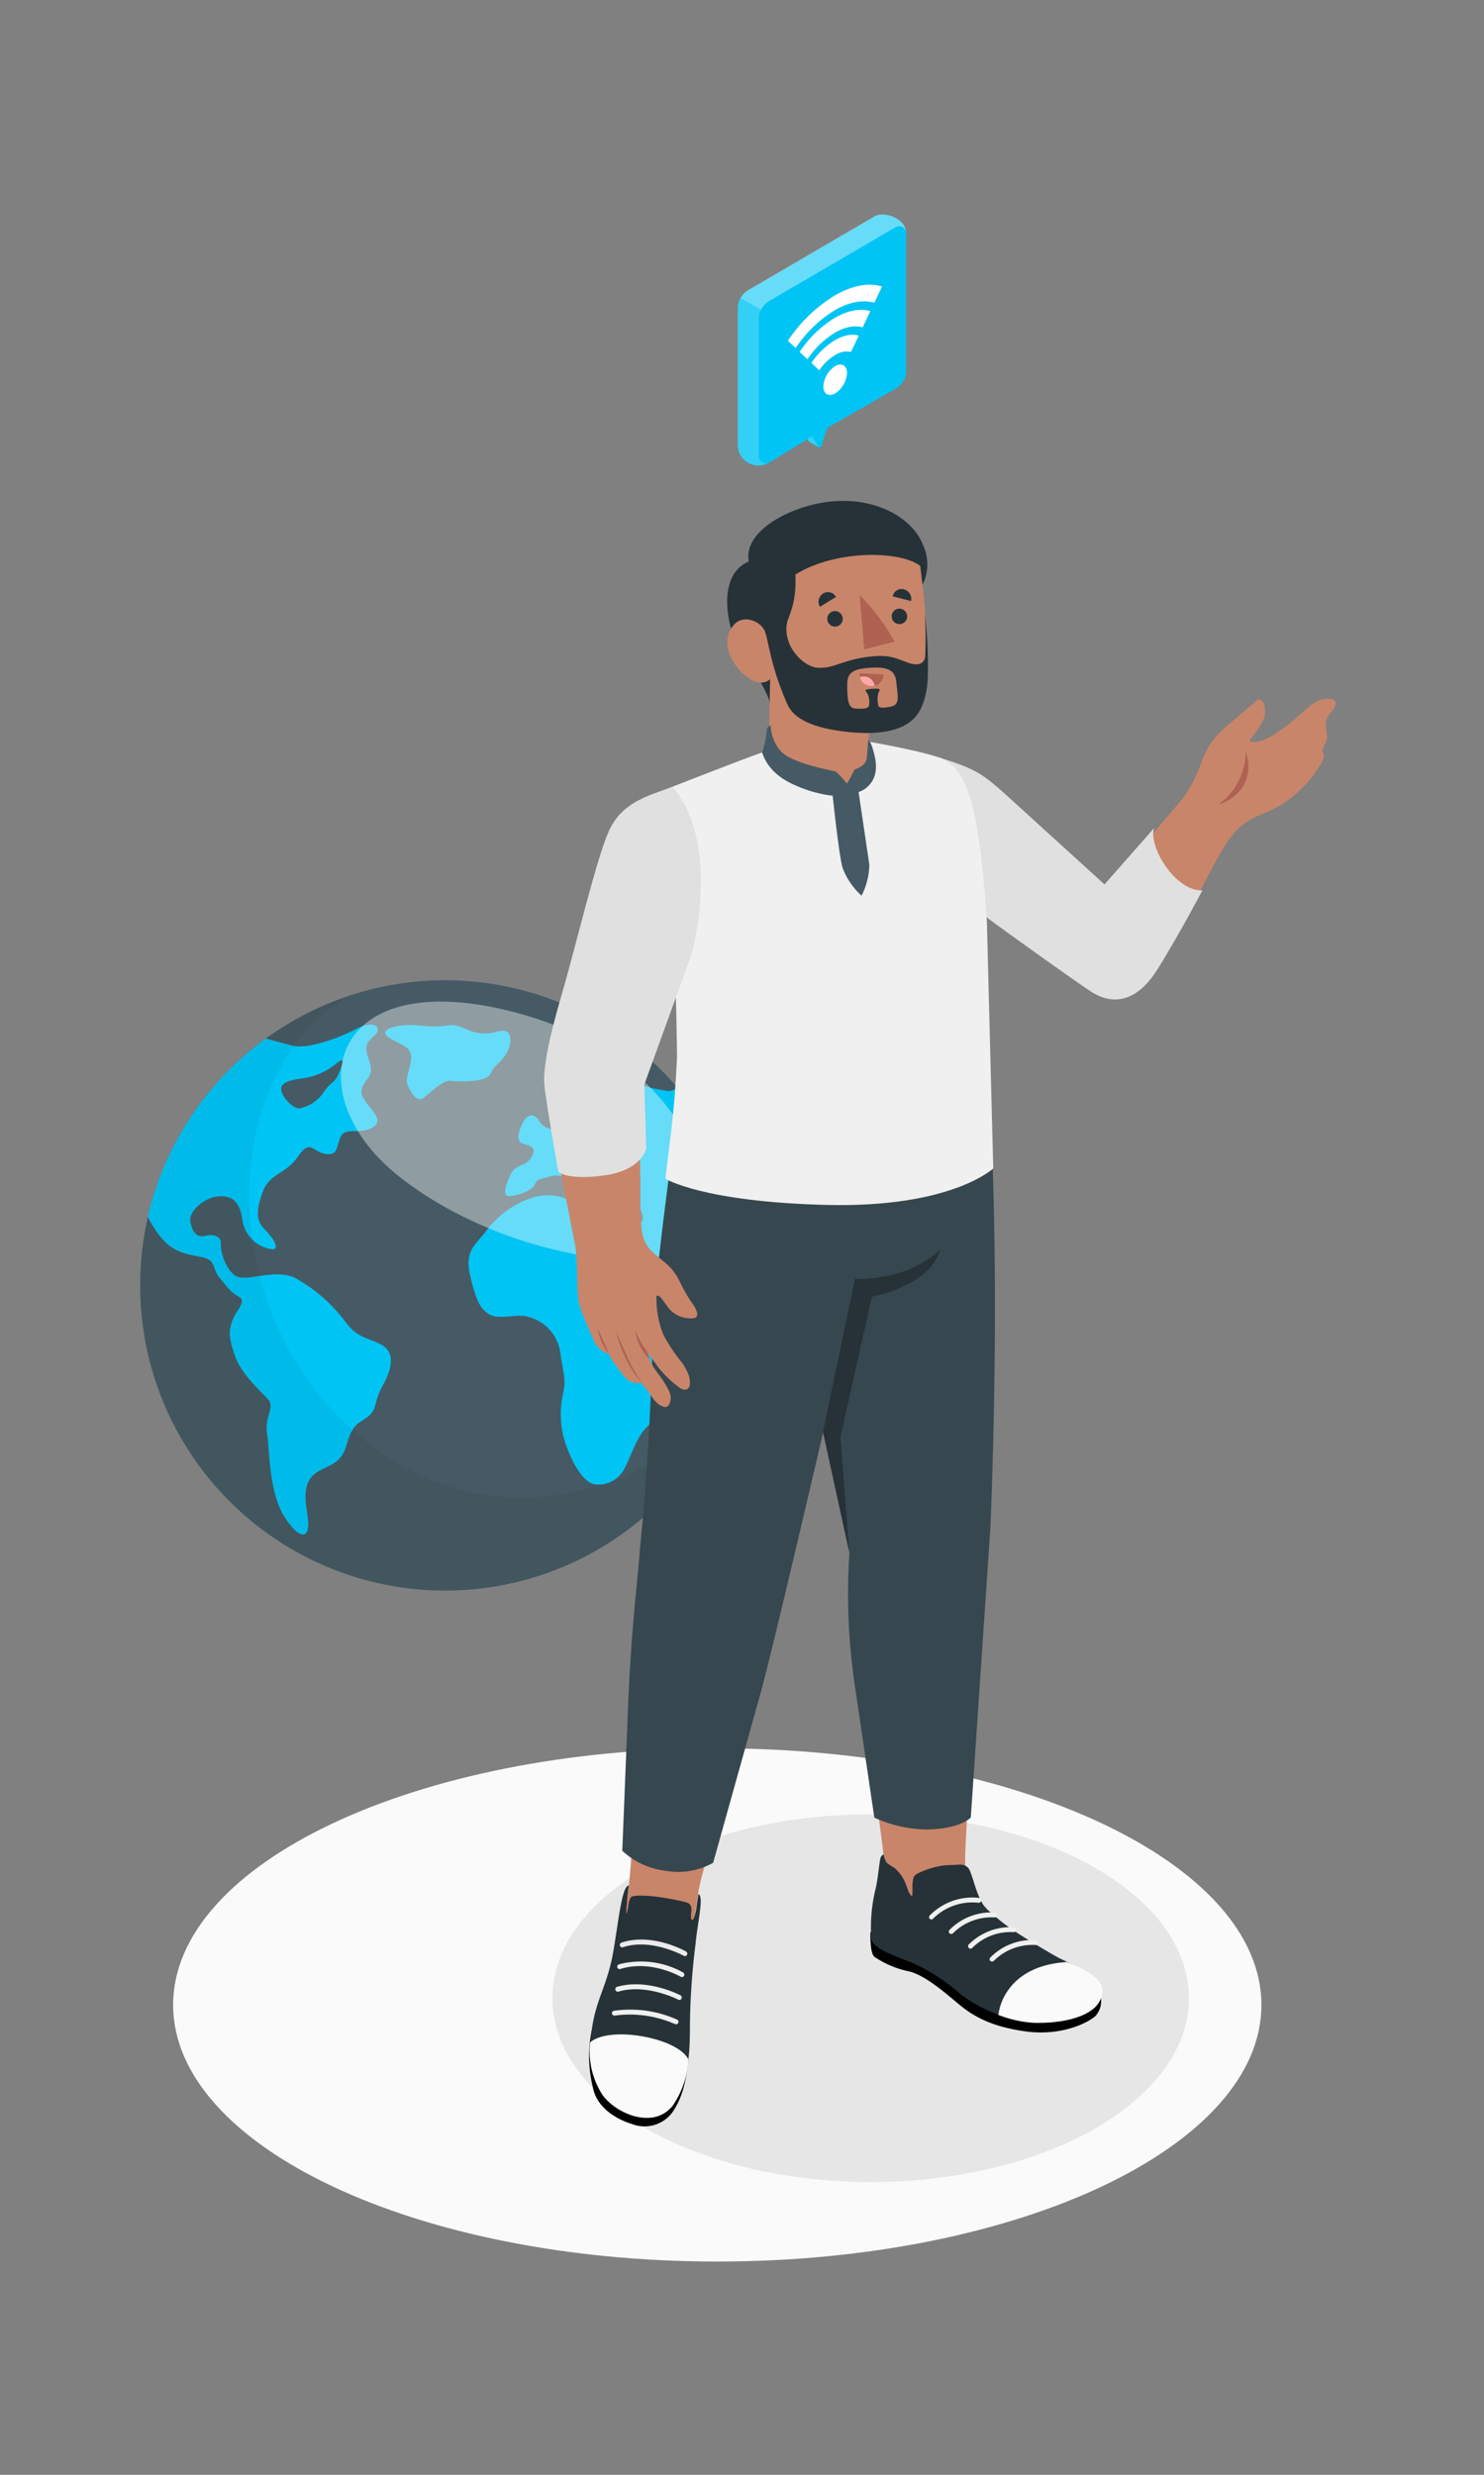 <svg xmlns="http://www.w3.org/2000/svg" width="180" height="300" fill="none" xmlns:v="https://vecta.io/nano"><rect width="100%" height="100%" fill="#808080" stroke="none"/><path d="M87 274.148c36.451 0 66-13.927 66-31.108s-29.549-31.107-66-31.107-66 13.927-66 31.107 29.549 31.108 66 31.108z" fill="#fafafa"/><path d="M105.605 264.514c21.321 0 38.605-9.98 38.605-22.291s-17.284-22.29-38.605-22.29S67 229.913 67 242.223s17.284 22.291 38.605 22.291z" fill="#e6e6e6"/><path d="M88.336 142.076c3.075 7.684 3.485 16.177 1.163 24.12a36.99 36.99 0 0 1-37.114 26.582 36.99 36.99 0 0 1-34.667-29.702 36.99 36.99 0 0 1 3.252-23.928c3.73-7.388 9.83-13.312 17.324-16.824a37 37 0 0 1 24.013-2.549 36.99 36.99 0 0 1 26.028 22.301z" fill="#455a64"/><path d="M49.562 124.254c-1.692.03-3.862.628-2.289 1.588s2.573 1.055 2.588 2.299-.801 2.558-.403 3.444 1.06 1.916 1.707 1.618 2.404-2.265 3.409-2.175 4.429.244 4.927-.876.995-1.045 1.822-2.289.776-2.902-.224-2.912-1.135.423-2.807.299-2.449-1.224-4.076-.936-3.404-.079-4.653-.06zm-6.285.443c-1.916 1.026-5.972 2.573-7.828 2.051l-3.215-.851a37.08 37.08 0 0 0-14.308 21.604c.446.93 1.008 1.799 1.672 2.588 1.463 1.717 2.986 1.936 4.832 2.294s1.274 1.404 2.185 2.489 1.304 1.731 2.344 2.319-.368 1.687-.776 2.886-.528 1.871.328 4.3 3.334 4.41 4.071 5.35-.498 2.036-.194 3.982.219 7.211 2.11 10.152 3.026 2.603 2.872.617-.791-3.862.353-5.355 3.484-1.095 4.27-3.822 1.299-2.593 2.563-3.518.697-1.722 1.871-3.828 1.518-4.09-.219-4.976-2.882-.777-4.375-2.827a19.13 19.13 0 0 0-5.972-5.201c-2.15-1.164-5.564.259-6.928-.139s-2.23-2.986-2.14-3.982-.926-1.264-1.906-1.02-1.528-.378-1.797-1.692 1.772-2.986 3.429-3.095 2.543.642 2.872 2.777a4.16 4.16 0 0 0 3.27 3.578c1.528.383.572-1.205-.498-2.289s-1.16-2.076-.343-4.48 2.827-2.214 4.325-4.414 1.787-.547 3.3-.328 1.289-.598 1.846-1.991 2.488-.189 4.061-1.309-1.717-2.867-1.493-4.38 1.722-1.458.886-3.727.319-2.354.916-3.2-.463-1.588-2.384-.563zm-2.24 5.535c-.498 1.119-.926.905-1.747 2.13-.673 1.025-1.726 1.741-2.926 1.99-.826.1-2.185-1.368-2.254-2.279s1.239-1.179 2.722-1.369c1.516-.241 2.935-.897 4.101-1.896 1.065-.816.607.309.105 1.424zm49.832 22.778v.105c-.33.13-.629.326-.881.576a2.61 2.61 0 0 0-.582.877c-.841 2.065-.995 1.159-2.986 2.563s-1.219 2.488-1.115 3.907-2.18 2.986-3.309 3.483-1.632 3.703-1.259 5.261-1.493 2.19-2.638 3.608-1.792 3.797-2.538 4.937c-.358.572-.875 1.027-1.487 1.31s-1.294.384-1.962.287c-1.354-.229-2.608-2.488-3.334-4.409a11.29 11.29 0 0 1-.557-6.196c.423-2.11.274-1.846-.229-5.141-.113-1.099-.57-2.134-1.305-2.959s-1.712-1.397-2.791-1.635c-1.274-.318-3.379.423-4.514-.239s-1.617-1.622-2.359-4.722.796-3.808 1.991-5.475c1.437-1.89 3.422-3.293 5.684-4.016a6.25 6.25 0 0 1 2.498-.184c.836.108 1.642.384 2.37.811 1.299.647 1.911 2.1 2.837 2.2s1.717-.384 2.643-.204 1.548.632 2.448.497.329-1.189.199-1.761-.946-.428-2.031-.438-1.354-.304-1.737-1.026-.995-.084-1.528-.378-.423 1.03-.468 1.543-.443-.393-.443-.393-.448.701-.642.378.254-1.095.189-1.891-1.209-.607-1.926-1.219a2.74 2.74 0 0 0-1.294-.544 2.75 2.75 0 0 0-1.393.17c-.995.324-1.155.09-1.587.951s-2.558 1.443-3.23 1.329-.199-1.493.378-2.688 1.767-.806 2.488-2.025-.274-1.394-.956-1.588-.896-.851-.184-2.404 1.657-1.124 2.05-.408a2.4 2.4 0 0 0 2.165 1.085c.911 0 .697-.632.677-1.991s.592-2.04 1.802-2.548 3.23-1.328 3.981-2.055 2.145-.249 2.867.532 2.329 1.07 4.016 1.354a1.38 1.38 0 0 0 1.194-.393 36.83 36.83 0 0 1 8.789 21.166zm-6.922 18.205c-.901-.154-.821.145-1.349.851s-1.299 1.493-1.16 2.25.209 1.647.831 1.105.408-1.2 1.294-1.598 1.732-2.379.383-2.608z" fill="#00c4f4"/><g style="mix-blend-mode:soft-light" opacity=".4"><path d="M63.627 123.04c-23.555-6.803-27.954 9.257-15.468 19.375s33.882 13.437 36.763 6.783-3.782-21.106-21.296-26.158z" fill="#fff"/></g><g style="mix-blend-mode:multiply" opacity=".05"><path d="M43.964 174.375c-18.31-15.019-17.737-44.183-1.692-53.609-.677.229-1.354.468-2.026.736a36.99 36.99 0 0 0-14.589 10.563c-3.918 4.669-6.622 10.234-7.871 16.2a36.99 36.99 0 0 0 .714 17.997c1.717 5.849 4.854 11.182 9.129 15.526s9.559 7.564 15.38 9.373 11.998 2.153 17.984.999a37 37 0 0 0 16.323-7.614c4.73-3.844 8.437-8.798 10.791-14.421-5.171 7.152-25.849 19.24-44.144 4.25z" fill="#000"/></g><path d="M118.274 229.923a8.53 8.53 0 0 1-1.212-4.444c0-2.252.794-13.52 1.263-25.787l-14.502-.324c.981 9.068 3.413 24.831 3.413 26.35.042.185.068.373.076.563 0 3.165 3.515 4.905 6.27 7.046 2.335 1.88 4.829 3.552 7.455 4.998 2.005 1.041 6.099 1.178 6.62-.11-3.327-2.628-7.686-4.632-9.383-8.292z" fill="#c8856a"/><path d="M133.397 241.678c.167.459.205.956.11 1.435a2.69 2.69 0 0 1-.647 1.286c-1.092.93-4.265 2.439-8.53 1.842s-6.415-1.927-8.121-3.361-4.009-3.412-5.911-3.898a11.65 11.65 0 0 1-4.265-1.791c-.555-.555-.452-2.994-.452-2.994l27.816 7.481z" fill="#000"/><path d="M107.193 224.822s-.316 0-.435.571-.299 2.619-.589 3.719a19.78 19.78 0 0 0-.486 5.92c.222 1.254 3.097 2.158 4.931 2.884 2.159.974 4.158 2.272 5.928 3.847a17.3 17.3 0 0 0 8.854 3.412c4.189.111 6.918-.998 7.771-2.5 1.058-1.859.256-2.951-4.538-5.237-.904-.435-4.086-2.371-5.169-3.08a24.6 24.6 0 0 1-3.25-2.482c-.368-.293-.696-.634-.972-1.015-.236-.395-.439-.808-.606-1.237-.35-.853-.589-1.791-.921-2.67a1.73 1.73 0 0 0-.273-.529c-.146-.148-.325-.26-.522-.326s-.407-.087-.613-.057l-1.638.068c-1.09.129-2.152.431-3.147.895-.282.137-.572.248-.691.546a3.58 3.58 0 0 0-.154 1.126v.853c0 .12 0 .333-.119.282s-.341-.469-.393-.614l-.358-.973a4.86 4.86 0 0 0-.588-1.023c-.219-.293-.471-.559-.751-.794-.296-.162-.581-.345-.853-.546-.242-.296-.388-.659-.418-1.04z" fill="#263238"/><path d="M129.405 237.848c-6.073.349-8.027 4.086-8.308 6.406a14.21 14.21 0 0 0 4.265.955c4.188.111 7.089-.998 7.942-2.491 1.032-1.782.383-3.164-3.899-4.87z" fill="#fafafa"/><path d="M120.312 237.779c-.068 0-.134-.024-.187-.068-.028-.027-.051-.059-.066-.095s-.023-.075-.023-.114a.29.29 0 0 1 .089-.209 7.08 7.08 0 0 1 2.521-1.652c.95-.364 1.966-.519 2.981-.455.042 0 .084.008.123.025s.073.043.101.074a.3.3 0 0 1 .063.109c.013.04.017.083.012.125s-.019.083-.041.119a.3.3 0 0 1-.085.092c-.035.024-.074.04-.116.048s-.084.007-.126-.003a6.6 6.6 0 0 0-2.69.422 6.61 6.61 0 0 0-2.291 1.471c-.031.04-.071.071-.118.091s-.097.026-.147.02zm-2.602-1.561c-.032.001-.065-.004-.096-.016s-.059-.029-.083-.052c-.06-.05-.099-.122-.107-.2s.015-.157.065-.218c.715-.723 1.577-1.285 2.527-1.649a7.16 7.16 0 0 1 2.983-.458c.079.011.15.051.199.113a.31.31 0 0 1 .066.22c-.005.039-.017.076-.036.111a.28.28 0 0 1-.076.088c-.031.024-.067.041-.105.051s-.077.012-.116.006a6.58 6.58 0 0 0-5.016 1.927c-.027.026-.059.046-.094.059s-.073.02-.111.018zm-2.354-1.782c-.068-.002-.134-.026-.187-.068-.055-.056-.086-.131-.086-.209s.031-.154.086-.209c.713-.727 1.574-1.291 2.525-1.654a7.1 7.1 0 0 1 2.985-.453.3.3 0 0 1 .109.034.31.31 0 0 1 .087.074.3.3 0 0 1 .052.102c.01.037.013.076.008.114a.3.3 0 0 1-.035.112c-.019.034-.045.065-.076.09s-.067.042-.105.053-.077.014-.117.009a6.6 6.6 0 0 0-2.69.422 6.59 6.59 0 0 0-2.291 1.472c-.031.04-.071.071-.118.09s-.097.027-.147.021zm-2.397-1.758c-.065-.002-.129-.026-.179-.068-.055-.056-.085-.131-.085-.209s.03-.153.085-.209a7.23 7.23 0 0 1 2.74-1.752c1.035-.368 2.14-.495 3.231-.372.039.003.077.014.111.032a.3.3 0 0 1 .088.074c.024.031.042.066.051.103a.28.28 0 0 1 .006.115c-.008.078-.047.149-.108.199a.3.3 0 0 1-.216.066c-.999-.112-2.01.002-2.959.333s-1.812.869-2.526 1.577c-.029.036-.065.064-.106.083s-.087.029-.133.028z" fill="#f0f0f0"/><path d="M76.902 207.463c-.239 9.972.196 14.015-.742 22.136-.179 1.561-1.783 12.113-1.706 15.405.196 4.948 6.432 5.118 7.148 2.304s2.695-15.304 2.892-16.566c.716-5.323 1.962-6.014 4.333-16.6l1.083-4.154-13.008-2.525z" fill="#c8856a"/><path d="M83.505 249.628c-.29 2.849-.81 4.726-1.894 6.355a4.19 4.19 0 0 1-4.93 1.502c-1.911-.572-4.325-1.988-4.777-4.479a15.83 15.83 0 0 1-.145-6.824l11.746 3.446z" fill="#000"/><path d="M76.271 228.575c-.802 0-1.194 3.856-1.825 7.677-.665 4.095-1.962 5.741-2.559 9.102-.665 3.838-.102 5.587 1.143 7.975s5.92 4.888 8.419 1.647c2.03-2.636 2.243-5.656 2.235-9.511a85.04 85.04 0 0 1 .674-9.759c.273-2.875 1.041-5.766.358-6.116l-.213 1.373a7.04 7.04 0 0 1-.324 1.527c-.094.214-.281.427-.341.077-.034-.238-.034-.479 0-.716.162-1.058-.367-1.169-.648-1.263-1.212-.295-2.439-.523-3.677-.682-.606-.069-2.696-.256-2.986.085a2.31 2.31 0 0 0-.316 1.1c-.094.58-.247.998-.256.853 0-.418.111-1.501.128-1.757l.094-.853c.017-.264.068-.512.094-.759z" fill="#263238"/><path d="M71.58 247.589a9.65 9.65 0 0 0 1.237 5.929c1.245 2.388 6.304 4.904 8.803 1.706a11.04 11.04 0 0 0 1.885-5.562c-1.297-2.67-9.605-4.137-11.925-2.073z" fill="#fafafa"/><path d="M81.943 245.354h-.094a13.57 13.57 0 0 0-7.268-1.023.31.31 0 0 1-.223-.05c-.066-.045-.111-.112-.127-.189-.007-.038-.007-.077.001-.115s.024-.074.046-.106a.29.29 0 0 1 .084-.08c.033-.021.07-.034.108-.04a13.84 13.84 0 0 1 7.677 1.083c.06.035.105.089.13.153a.3.3 0 0 1-.122.359.3.3 0 0 1-.196.043l-.017-.035zm-7.062-3.924a.29.29 0 0 1-.151-.071c-.042-.038-.073-.087-.087-.142a.3.3 0 0 1 .196-.367c3.625-1.058 7.507.93 7.677 1.015a.31.31 0 0 1 .167.181.31.31 0 0 1 .014.125c-.004.043-.018.082-.039.119a.31.31 0 0 1-.085.093c-.035.024-.074.041-.115.049a.28.28 0 0 1-.126-.002.3.3 0 0 1-.114-.053s-3.813-1.945-7.182-.956c-.05.015-.102.018-.154.009zm.238-2.73a.3.3 0 0 1-.201-.463c.038-.055.094-.097.158-.117 2.63-.691 5.426-.333 7.797.998.066.045.111.114.127.192s.001.159-.042.226c-.021.033-.049.061-.082.082a.3.3 0 0 1-.107.043.28.28 0 0 1-.115-.001c-.038-.009-.074-.024-.106-.047 0 0-3.583-2.081-7.293-.93a.37.37 0 0 1-.136.017z" fill="#f0f0f0"/><path d="M75.435 236.064c-.055-.008-.106-.032-.149-.068s-.073-.083-.09-.136c-.024-.075-.018-.156.017-.226a.3.3 0 0 1 .171-.15c3.736-1.219 7.677.99 7.848 1.092.033.021.062.048.084.08s.038.069.046.107a.29.29 0 0 1 .001.116.3.3 0 0 1-.045.107c-.02.033-.046.061-.078.083s-.067.038-.104.046-.076.008-.114.001-.073-.023-.105-.045c-.043 0-3.881-2.158-7.353-1.024a.21.21 0 0 1-.128.017z" fill="#ebebeb"/><path d="M82.353 133.276c-.444 4.027-2.909 20.635-3.113 27.57-.529 18.024-1.561 25.795-1.706 27.97s-1.024 9.076-1.373 18.57l-.682 16.967a9.31 9.31 0 0 0 5.212 2.423c1.99.365 4.044.024 5.809-.964l5.894-21.078c1.715-6.424 7.455-31.144 7.455-31.144l3.182 14.561a75.97 75.97 0 0 0 .614 15.892l2.406 16.292c2.012.922 4.193 1.413 6.406 1.442 4.18-.103 5.297-1.467 5.297-1.467l2.389-35.332c.443-11.405.981-31.826-.086-51.642l-37.703-.06z" fill="#37474f"/><path d="M103.696 155.019l-3.873 18.571 3.182 14.561-1.058-13.973 3.813-16.992c2.602-.503 7.37-2.201 8.274-5.732-4.146 3.992-10.338 3.565-10.338 3.565z" fill="#263238"/><path d="M143.77 96.341c.737-1.114 1.347-2.307 1.817-3.557 1.135-3.216 2.218-3.898 4.743-6.082l1.305-1.109c.217-.171.425-.353.623-.546.179-.196.333-.35.631-.205.203.117.355.305.427.529a2.79 2.79 0 0 1 .115 1.148c-.043.386-.167.76-.363 1.095a13.25 13.25 0 0 1-1.339 1.894c-.358.478.316.478.64.435 1.569-.213 3.514-1.817 4.725-2.798.736-.711 1.522-1.367 2.355-1.962.541-.338 1.171-.504 1.808-.478.435 0 .853.213.717.742a2.09 2.09 0 0 1-.495.853 2.34 2.34 0 0 0-.674 1.783c.109.447.163.905.162 1.365-.077.589-.478 1.075-.606 1.646.265.179.316.708 0 1.263-.815 1.433-1.861 2.721-3.096 3.813a14.31 14.31 0 0 1-4.427 2.627c-1.436.547-2.684 1.498-3.591 2.739-1.305 1.706-2.747 4.845-4.76 8.393-3.549 6.236-5.024 9.315-7.908 10.441-2.132.853-4.171-.349-8.683-3.992-7.277-5.869-13.819-11.481-13.819-11.481l-.051-12.634c3.224.691 4.563 1.416 8.862 5.212 5.204 4.615 11.09 10.177 11.09 10.177s8.794-9.844 9.792-11.311z" fill="#c8856a"/><path d="M151.089 91.129c-.002 1.254-.305 2.489-.882 3.602a7.86 7.86 0 0 1-2.436 2.796 5.24 5.24 0 0 0 3.037-2.278c.347-.624.553-1.316.601-2.029s-.06-1.426-.32-2.091z" fill="#af6152"/><path d="M113.753 91.769c4.794 1.544 5.246 1.783 9.562 5.758l10.654 9.681 6.014-6.824c-.733 2.201 2.559 7.677 5.86 7.549 0 0-2.601 4.974-5.408 9.512-1.953 3.147-4.751 4.947-8.146 2.729-2.559-1.706-8.326-5.826-13.81-9.826-1.616-1.269-3.327-2.409-5.119-3.413l.393-15.166z" fill="#e0e0e0"/><path d="M93.468 85.712c0-1.57-2.815-5.511-4.026-7.609s-2.559-8.368 1.382-10.04c-.657-3.412 4.205-6.219 8.53-7.055 6.176-1.194 11.268 1.518 12.625 5.118.426.934.583 1.969.454 2.988a5.52 5.52 0 0 1-1.188 2.779L93.468 85.712z" fill="#263238"/><path d="M105.411 88.681c.748-.001 1.495-.058 2.235-.171 2.098-.307 3.412-1.953 4.094-4.214 1.041-3.642.768-8.684-.119-15.687-2.329-1.843-10.168-2.039-15.141 1.032.196 4.18-1.194 5.306-1.203 6.824-.229.445-.542.842-.921 1.169-.776.657-1.382-1.075-2.013-1.757s-2.738-1.621-3.813.589.853 4.828 2.32 5.775c1.706 1.109 2.559.068 2.559.068l-.205 10.236c.205 1.356 2.406 7.302 10.236 7.558 3.822.128 4.018-5.844 1.706-8.087l.265-3.335z" fill="#c8856a"/><path d="M102.22 75.058a.94.94 0 0 1-.61.837.94.94 0 0 1-1.008-.234c-.126-.134-.211-.302-.243-.483a.94.94 0 0 1 .063-.537.95.95 0 0 1 .349-.413.94.94 0 0 1 .519-.151c.126.002.25.029.365.08s.22.124.306.215a.95.95 0 0 1 .259.686zm-.819-2.695l-1.953 1.194c-.156-.267-.203-.585-.13-.885s.26-.561.522-.727a1.12 1.12 0 0 1 .423-.151c.15-.021.301-.012.447.027a1.11 1.11 0 0 1 .691.543zm9.111.494l-2.235-.563c.027-.148.085-.288.17-.413a1.1 1.1 0 0 1 .321-.31 1.09 1.09 0 0 1 .865-.13c.301.077.56.267.724.531s.219.581.155.885zm-.478 1.911a.94.94 0 0 1-.615.83.94.94 0 0 1-1.006-.239c-.126-.134-.209-.302-.241-.483a.94.94 0 0 1 .932-1.098c.254.009.495.118.669.303s.268.432.261.686z" fill="#263238"/><path d="M104.268 72.132l.563 6.585 3.676-.938c-1.142-2.071-2.569-3.972-4.239-5.647z" fill="#af6152"/><path d="M95.473 75.408c-.606 2.951 2.022 5.408 3.642 5.536 2.141.162 3.088-1.066 6.824-1.391 2.295-.196 3.071.427 4.419.853.998.316 1.783.068 1.86-.853.088-1.742.071-3.489-.052-5.229.314 2.498.439 5.016.376 7.532-.043 2.141-.589 4.171-1.706 5.255-1.493 1.51-4.419 2.107-8.718 1.535s-5.971-1.843-6.628-3.293c-2.056-4.7-2.278-7.677-2.661-8.658s2.644-1.288 2.644-1.288z" fill="#263238"/><path d="M105.581 80.944c-2.167.145-2.832.597-2.815 2.081 0 2.124.196 2.832 1.015 2.866.964.051 1.706.051 1.647-.554a2.37 2.37 0 0 0-.248-1.339c-.367-.375-.256-.444.691-.503s.947.102.691.418c-.134.446-.157.917-.068 1.373 0 .461.162.631 1.51.384 1.177-.222.895-1.152.716-2.969-.119-1.22-.699-1.911-3.139-1.757z" fill="#c8856a"/><path d="M104.267 81.61l2.901.154c-.002.192-.043.381-.12.557a1.44 1.44 0 0 1-.327.467c-.139.132-.304.235-.483.302s-.371.098-.563.09a1.51 1.51 0 0 1-1.408-1.57z" fill="#af6152"/><path d="M104.634 82.01a2.26 2.26 0 0 0-.349.06 1.51 1.51 0 0 0 1.347 1.109c.156.007.312-.014.461-.06-.055-.337-.237-.639-.508-.846a1.33 1.33 0 0 0-.951-.263z" fill="#ffa8a7"/><path d="M92.444 91.215c-1.757.58-12.113 4.632-12.113 4.632-.589 2.627-1.808 2.226.785 14.398.802 3.762.921 12.096 1.007 17.837-.35 7.379-.853 9.878-1.416 14.808 0 0 4.529 2.815 19.619 3.174s20.149-4.419 20.149-4.419l-.768-29.762c-.998-15.687-2.772-18.476-5.263-19.815-1.57-.853-8.923-2.132-8.923-2.132s1.51 5.519-2.747 5.519c-7.694.008-10.33-4.239-10.33-4.239z" fill="#f0f0f0"/><path d="M92.445 91.215c.271-.832.454-1.689.546-2.559 0-.665.495-.708.495-.708a4.82 4.82 0 0 0 1.143 3.02c1.228 1.527 5.895 2.346 6.739 2.559.495.453.952.947 1.365 1.476.334-.551.636-1.12.904-1.706 1.501-.529 1.527-1.271 1.544-1.953l.136-1.646s.273.162.529 1.032.76 2.499 0 3.864a3.06 3.06 0 0 1-1.706 1.416l1.305 8.804a8.52 8.52 0 0 1-.946 3.761 8.63 8.63 0 0 1-2.312-3.412c-.461-1.706-1.186-8.7-1.186-8.7a15.84 15.84 0 0 1-4.811-1.39c-2.568-1.177-3.421-2.832-3.745-3.856z" fill="#455a64"/><path d="M80.289 170.459h.051c.071.049.152.08.237.093a.57.57 0 0 0 .473-.147c.063-.058.112-.13.143-.21a1.75 1.75 0 0 0 .094-1.211 3.77 3.77 0 0 0-.401-.853c-.256-.461-.537-.913-.853-1.348-.31-.382-.595-.784-.853-1.203a11.83 11.83 0 0 1-.682-1.706 4.18 4.18 0 0 0 .606.853l.853 1.16c.679.833 1.458 1.578 2.32 2.218.174.149.377.259.597.324 1.083.239.853-1.271.606-1.876a6.75 6.75 0 0 0-.853-1.493c-.819-1.006-1.539-2.089-2.15-3.233-.588-1.437-.878-2.978-.853-4.53-.017-.055-.017-.115 0-.17.094-.154.341 0 .469.102.461.495.776 1.118 1.245 1.604.337.329.738.585 1.178.754a3.46 3.46 0 0 0 1.381.227c1.058 0 .648-.93.256-1.553l-.52-.759a22.18 22.18 0 0 1-1.279-2.337c-.222-.421-.481-.821-.776-1.194-1.083-1.357-2.84-2.014-3.463-3.728a6.52 6.52 0 0 1-.316-1.399 44.13 44.13 0 0 1-.119-4.751l-.06-5.545-.068-6.781s3.139-9.179 5.246-14.587c3.182-6.824.853-19.5-1.808-20.873-4.555 1.706-6.5 3.617-7.626 6.824-.725 2.081-1.706 4.888-2.755 9.221L67.042 126.7c-.881 2.589-1.04 5.37-.461 8.044l3.224 16.429c.298 2.456.06 6.022.589 7.412s1.237 3.122 1.774 4.197a2.68 2.68 0 0 0 .682.838c.281.23.607.401.956.501.591 1.03 1.28 2.002 2.056 2.901.233.262.533.456.869.56a1.91 1.91 0 0 0 1.033.028l.802 1.032c.264.35.554.785.853 1.135.142.159.293.31.452.452.132.09.272.167.418.23z" fill="#c8856a"/><path d="M77.824 167.593a12.66 12.66 0 0 1-1.894-2.866c-.51-1.028-.905-2.109-1.177-3.224l1.382 3.122c.496 1.026 1.061 2.017 1.689 2.968zm-3.949-3.488c-.369-.443-.671-.937-.896-1.467a7.78 7.78 0 0 1-.529-1.63c.273.504.495 1.024.733 1.536l.691 1.561zm4.614-.24a15.63 15.63 0 0 1-1.45-2.559 6.23 6.23 0 0 0 1.783 3.515l-.333-.956z" fill="#af6152"/><path d="M81.577 95.394c-3.173 1.109-6.218 1.936-7.762 5.434s-4.086 14.296-5.69 19.756-2.243 8.931-2.107 10.79 1.706 10.697 1.706 10.697 1.245 1.058 5.715.392 4.948-3.258 4.948-3.258l-.239-7.72 5.57-15.354c.896-2.619 3.258-14.587-2.141-20.737z" fill="#e0e0e0"/><path d="M89.818 36.138a2.55 2.55 0 0 1 .941-.954l15.339-8.952c1.132-.652 3.817.231 3.817 2.051v16.644a2.52 2.52 0 0 1-.341 1.268c-.224.385-.546.704-.933.924l-9.982 5.708 1.722-.985-.825 2.348c-.013.033-.038.06-.07.076s-.069.019-.103.008l-1.167-.67h-.022l-.031-.027-.204-.333-4.647 2.818c-.373.233-.801.364-1.241.379s-.876-.087-1.263-.296-.713-.515-.944-.89-.358-.804-.369-1.244V37.359a2.53 2.53 0 0 1 .324-1.221z" fill="#00c4f4"/><g fill="#fff"><path opacity=".2" d="M98.153 53.541l.031.027h.022a16.47 16.47 0 0 0 1.167.67c-.017-.004-.032-.011-.046-.021s-.025-.022-.034-.037l-.803-1.3.16-.089-.706.404.209.346z"/><path opacity=".4" d="M92.326 37.55c.163-.327.393-.616.675-.848a1.88 1.88 0 0 1 .306-.213l15.34-8.952c.127-.074.272-.113.42-.114a.84.84 0 0 1 .421.112.83.83 0 0 1 .419.729c0-1.82-2.685-2.703-3.817-2.051L90.75 35.166a2.55 2.55 0 0 0-.932.972l2.508 1.411z"/><path opacity=".2" d="M92.037 55.299V38.681v-.297c.041-.291.131-.573.266-.834l-2.486-1.411a2.53 2.53 0 0 0-.328 1.238v16.617c.011.44.139.869.369 1.244s.556.682.944.89.823.31 1.263.296.868-.145 1.241-.379c-.129.076-.277.116-.427.116s-.297-.04-.427-.116-.236-.185-.309-.316-.11-.279-.107-.429z"/><path d="M101.296 44.385c.794-.444 1.438-.093 1.442.821-.027.497-.171.981-.42 1.412a3.17 3.17 0 0 1-1.013 1.069c-.79.444-1.434.084-1.438-.826a3.14 3.14 0 0 1 .416-1.41 3.15 3.15 0 0 1 1.013-1.066zm-.009-3.152c1.038-.604 2.037-.795 2.876-.542l-.941 1.975a2.53 2.53 0 0 0-1.003-.007c-.332.065-.647.195-.928.384-.768.467-1.424 1.097-1.921 1.846l-.95-.888a9.12 9.12 0 0 1 2.867-2.769zm-.005-2.711c1.549-.888 3.041-1.181 4.292-.808l-.941 1.975c-.98-.284-2.134-.066-3.346.63a10.81 10.81 0 0 0-3.347 3.231l-.95-.888c1.109-1.678 2.575-3.092 4.291-4.141z"/><path d="M101.274 35.81c2.072-1.198 4.047-1.571 5.716-1.083l-.936 1.975c-1.398-.404-3.045-.093-4.776.888a15.3 15.3 0 0 0-4.767 4.603l-.945-.888a18.19 18.19 0 0 1 5.708-5.495z"/></g></svg>